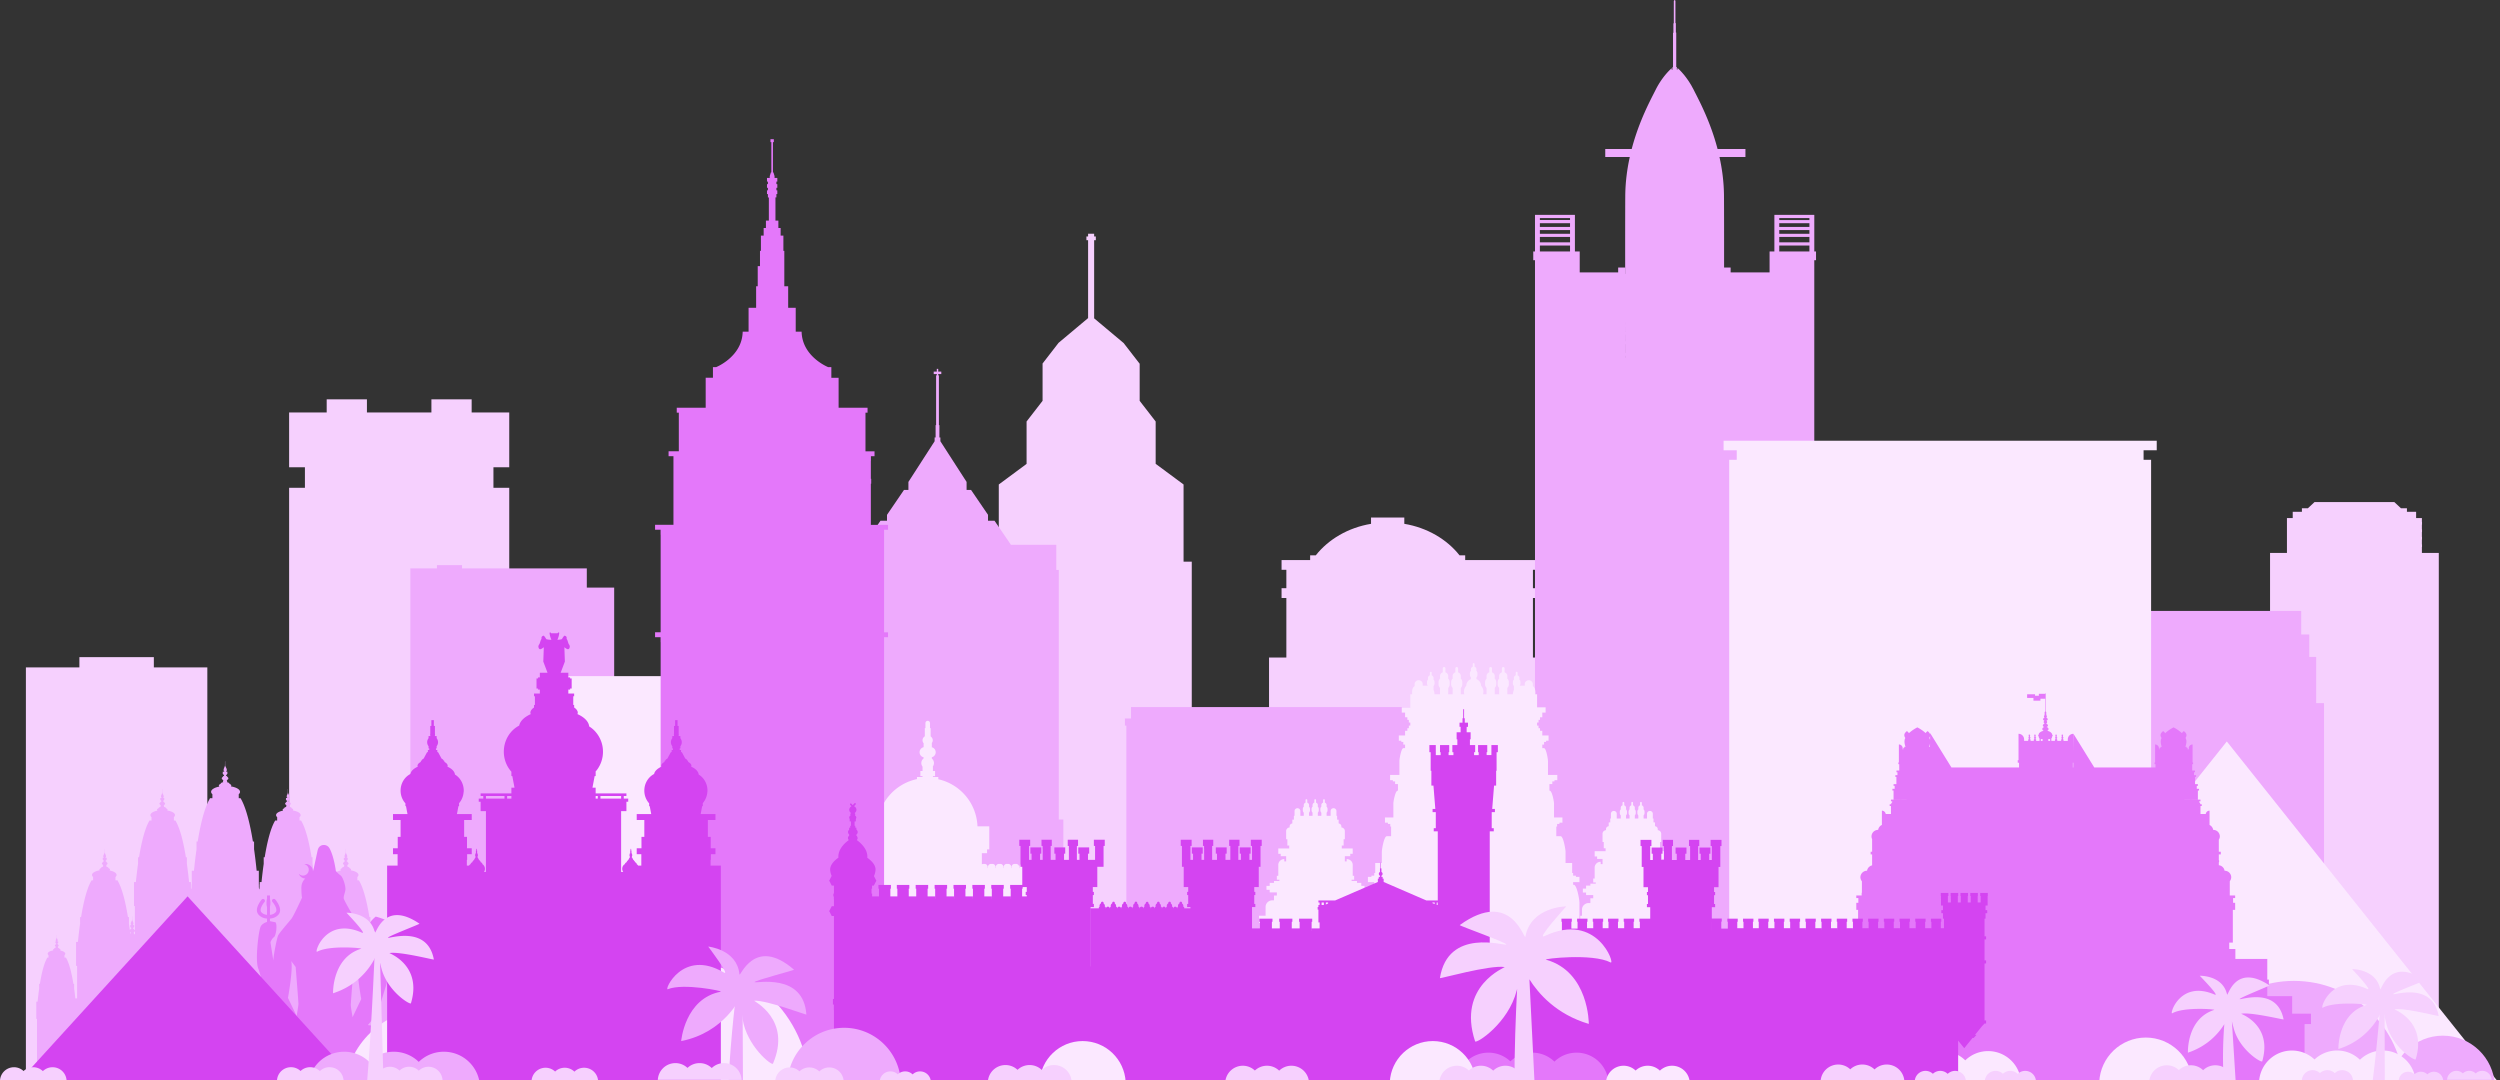 <svg xmlns="http://www.w3.org/2000/svg" width="669" height="289" fill="none"><rect width="100%" height="100%" fill="#333333" stroke="none"/><g clip-path="url(#a)"><path fill="#F6D0FE" d="M132.045 273.521v-4.889h4.229V130.54h-4.229v-5.499h4.229v-14.665h-10.06v-3.518h-10.769v3.518H98.191v-3.518H87.422v3.518H77.367v14.665h4.23v5.499h-4.23v138.092h4.23v4.889H70.105v17.108h73.434v-17.108h-11.493z"/><path fill="#EEAAFD" d="M106.957 281.032h2.849V152.107h7.118v-.875h6.718v.875h33.388v5.133h7.323v123.792h5.288v7.743h-5.288v.33h-54.547v-.33h-2.849v-7.743z"/><path fill="#F6D0FE" d="M41.17 178.588v-2.735H21.245v2.735H6.93v111.408h48.552V178.588H41.17zm607.708-30.624h-.778v-1.585h.031v-.707h-.031v-1.292h.031v-.708h-.031v-1.293h.031v-.708h-.031v-1.292h.031v-.708h-.031v-1.042h-1.546v-1.669h-2.458v-.943h-1.593l-1.785-1.668H619.37l-1.784 1.668h-1.595v.943h-2.457v1.669h-1.547v9.335h-4.521v142.864h45.157V147.964h-3.745z"/><path fill="#EEAAFD" d="M619.812 188.162v-12.37h-1.85v-6.018h-2.157v-6.288h-42.284v6.288h-2.159v6.018h-1.849v12.37h-2.096v102.881h54.491V188.162h-2.096z"/><path fill="#FBE8FF" d="M180.152 196.947v-16.009h-33.394v16.009h-1.618v95.651h36.63v-95.651h-1.618z"/><path fill="#EEAAFD" d="m34.874 249.404-.002.011.131.18-.13.178.104.163-.113.024a77.434 77.434 0 0 0-.073-.611l.083.055zm1.222-.199v.816l-.31-.085.105-.163-.131-.178.131-.18-.002-.011.207-.199zm48.462.199-.002.011.132.18-.132.178.105.163-.219.055v-.67l.116.083zm1.017.011-.002-.011.209-.204-.095.791-.218-.055.106-.163-.132-.178.132-.18zm-33.982-8.392v.061l-.043-.031.044-.03zm17.345.033v-.005l.003.002-.003.003zm-17.345.343-.017-.003.017-.017v.02zm59.253 26.652h-.354a85.716 85.716 0 0 0-.419-3.502v-1.257h-.191c-.453-2.801-1.1-5.528-2.008-7.04v-.003h-.296v-.641c.135-.12.211-.253.211-.392 0-.401-.612-.744-1.477-.885l.057-.13c0-.113-.113-.214-.295-.289l.002-.005c0-.119-.179-.222-.431-.267l.075-.116-.094-.129.094-.127-.002-.008.174-.236-.174-.236.002-.008-.198-.171v-.148h.115v-.149h.093v-.377h-.185v-.123h.084v-.292l-.251-.547v-.206h-.008v-.475h-.006v-.081h-.018v.081h-.006v.475h-.008v.217l-.204.536v.292h.082v.123h-.23v.377h.093v.149h.115v.148l-.198.171.002.008-.174.236.174.236-.002.008.094.127-.094.129.075.116c-.253.045-.431.148-.431.267l.002.005c-.182.075-.295.176-.295.289l.076.156c-.788.154-1.333.479-1.333.859 0 .139.077.272.21.392v.641h-.413v.058c-.891 1.521-1.529 4.216-1.977 6.985h-.191v1.257a81.092 81.092 0 0 0-.328 2.626h-.464v-8.7h.276v-6.419h-.495a120.9 120.9 0 0 0-.585-4.889v-1.754h-.265c-.634-3.912-1.536-7.72-2.804-9.83v-.003h-.414v-.897c.187-.168.294-.352.294-.547 0-.56-.854-1.039-2.062-1.235l.08-.181c0-.159-.158-.301-.413-.405l.001-.006c0-.166-.246-.309-.6-.372l.106-.162-.132-.18.132-.18-.003-.01c.15-.082.243-.198.243-.329s-.094-.247-.243-.329l.003-.011c0-.104-.114-.193-.276-.239v-.208h.16v-.208h.13v-.528h-.258v-.169h.116v-.409l-.35-.762v-.289h-.012v-.663h-.008v-.114h-.025v.114h-.008v.663h-.012v.303l-.285.748v.409h.116v.169h-.322v.528h.13v.208h.16v.208c-.163.046-.275.135-.275.239l.001.011c-.148.082-.242.198-.242.329s.094.247.242.329v.01l.13.18-.13.18.104.162c-.354.063-.6.206-.6.372v.006c-.254.104-.412.246-.412.405l.107.217c-1.101.215-1.863.67-1.863 1.199 0 .195.107.379.294.547v.897h-.576v.079c-1.246 2.124-2.136 5.886-2.761 9.754h-.266v1.754c-.088.622-.169 1.238-.244 1.848-.024-.107-.107-.2-.232-.27l.002-.01c0-.104-.112-.194-.275-.238v-.209h.16v-.207h.13v-.529h-.322v-.169h.117v-.408l-.288-.75v-.302h-.01v-.663h-.009v-.113h-.025v.113h-.008v.663h-.011v.289l-.35.763v.408h.116v.169h-.258v.529h.13v.207h.16v.209c-.163.044-.276.134-.276.238l.002.01-.116.084v-6.368h.277v-6.417h-.495a119.906 119.906 0 0 0-.586-4.889V229.4h-.266c-.633-3.912-1.536-7.719-2.804-9.829v-.004h-.412v-.898c.186-.166.292-.352.292-.546 0-.56-.853-1.039-2.06-1.235l.078-.181c0-.158-.157-.3-.412-.404l.001-.007c0-.167-.247-.309-.6-.372l.105-.163-.131-.18.131-.178-.002-.011c.148-.083.243-.199.243-.329 0-.131-.095-.247-.243-.33l.002-.01c0-.104-.112-.194-.276-.238v-.209h.16v-.207h.13v-.529h-.257v-.169h.116v-.408l-.35-.763v-.288h-.012v-.664h-.008v-.113h-.025v.113h-.008v.664h-.011v.303l-.287.748v.408h.117v.169h-.322v.529h.13v.207h.16v.209c-.163.044-.276.134-.276.238l.002.01c-.148.083-.243.199-.243.33 0 .13.095.246.243.329l-.002.011.132.178-.132.18.106.163c-.354.063-.601.205-.601.372l.001.007c-.255.104-.412.246-.412.404l.107.217c-1.1.215-1.862.671-1.862 1.199 0 .194.106.38.292.546v.898h-.575v.078c-1.245 2.126-2.136 5.887-2.761 9.755h-.266v1.755a119.884 119.884 0 0 0-.585 4.889h-.496v2l-.137-.359v-.302h-.012v-.663h-.008v-.113h-.025v.113h-.008v.663h-.01v.289l-.026.053v-4.71h-.584a140.81 140.81 0 0 0-.69-5.763v-2.065h-.312c-.747-4.61-1.81-9.096-3.304-11.583v-.004h-.487v-1.057c.22-.198.345-.415.345-.646 0-.657-1.003-1.22-2.422-1.453l.087-.215c0-.185-.185-.353-.485-.476l.001-.006c0-.196-.291-.366-.708-.44l.124-.191-.154-.211.154-.212-.002-.012c.175-.097.286-.234.286-.388s-.111-.292-.286-.388l.002-.013c0-.121-.133-.227-.325-.28v-.245h.188v-.246h.154v-.622h-.304v-.199h.138v-.481l-.413-.899v-.34h-.014v-.781h-.01v-.135h-.029v.135h-.01v.781h-.013v.356l-.338.883v.481h.138v.199h-.379v.622h.153v.246h.189v.245c-.193.053-.325.159-.325.28l.002.013c-.175.096-.286.234-.286.388s.111.291.286.388l-.002.012.155.212-.155.211.124.191c-.416.074-.708.244-.708.44l.001.006c-.3.123-.485.291-.485.476l.125.258c-1.297.253-2.193.789-2.193 1.41 0 .231.125.448.344.646v1.057h-.678v.093c-1.467 2.503-2.516 6.936-3.254 11.494h-.313v2.065a143.28 143.28 0 0 0-.69 5.763h-.583v4.969l-.114-.299v-.302h-.012v-.663h-.008v-.113h-.025v.113h-.008v.663h-.01v.289l-.05.104v-1.732h-.495a119.554 119.554 0 0 0-.585-4.889V229.4h-.266c-.632-3.912-1.535-7.719-2.804-9.829v-.004h-.412v-.898c.186-.166.293-.352.293-.546 0-.56-.854-1.039-2.061-1.235l.078-.181c0-.158-.157-.3-.412-.404l.002-.007c0-.167-.247-.309-.6-.372l.105-.163-.132-.18.132-.178-.002-.011c.148-.083.243-.199.243-.329 0-.131-.095-.247-.243-.33l.002-.01c0-.104-.113-.194-.276-.238v-.209h.16v-.207h.13v-.529h-.258v-.169h.116v-.408l-.35-.763v-.288h-.01v-.664h-.01v-.113h-.024v.113h-.009v.664h-.01v.303l-.287.748v.408h.116v.169H42.9v.529h.13v.207h.16v.209c-.163.044-.276.134-.276.238l.002.01c-.148.083-.242.199-.242.33 0 .13.094.246.242.329l-.002.011.132.178-.132.18.105.163c-.353.063-.6.205-.6.372l.002.007c-.255.104-.413.246-.413.404l.107.217c-1.1.215-1.862.671-1.862 1.199 0 .194.106.38.293.546v.898h-.577v.078c-1.244 2.126-2.135 5.887-2.76 9.755h-.266v1.755c-.24 1.698-.433 3.372-.585 4.889h-.496v6.417h.234v6.483l-.207-.199.002-.01c0-.104-.112-.194-.276-.238v-.209h.16v-.207h.13v-.529h-.321v-.169h.116v-.408l-.286-.75v-.302h-.012v-.663h-.008v-.113h-.025v.113h-.008v.663h-.011v.289l-.35.763v.408h.116v.169h-.258v.529h.13v.207h.16v.209c-.164.044-.276.134-.276.238l.002.01-.144.111a98.5 98.5 0 0 0-.224-1.689v-1.754h-.266c-.625-3.868-1.516-7.63-2.76-9.754v-.079h-.577v-.897c.187-.168.293-.352.293-.547 0-.529-.762-.984-1.862-1.199l.107-.217c0-.159-.157-.301-.412-.405l.001-.006c0-.166-.247-.309-.6-.372l.105-.162-.132-.18.132-.18-.002-.01c.148-.082.243-.198.243-.329s-.095-.247-.243-.329l.002-.011c0-.104-.113-.193-.276-.239v-.208h.16v-.208h.13v-.528h-.322v-.169h.116v-.409l-.286-.748v-.303h-.011v-.663h-.008v-.114h-.025v.114h-.009v.663h-.011v.289l-.35.762v.409h.117v.169h-.258v.528h.13v.208h.16v.208c-.164.046-.277.135-.277.239l.003.011c-.149.082-.243.198-.243.329s.095.247.243.329l-.003.01.131.18-.13.18.105.162c-.354.063-.601.206-.601.372l.002.006c-.255.104-.412.246-.412.405l.078.181c-1.206.196-2.06.675-2.06 1.235 0 .195.106.379.292.547v.897h-.413v.003c-1.267 2.11-2.17 5.918-2.804 9.83h-.265v1.754c-.24 1.7-.434 3.373-.586 4.889h-.495v6.419h.277v8.7h-.465c-.092-.842-.2-1.728-.328-2.626v-1.257h-.19c-.448-2.769-1.086-5.464-1.977-6.985v-.058h-.413v-.641c.134-.12.21-.253.21-.392 0-.38-.546-.705-1.334-.859l.077-.156c0-.113-.113-.214-.295-.289v-.005c0-.119-.177-.222-.43-.267l.076-.116-.095-.129.095-.127-.002-.008.174-.236-.174-.236.002-.008-.197-.171v-.148h.114v-.149h.093v-.377h-.23v-.123h.083v-.292l-.205-.536v-.217h-.009v-.475h-.005v-.081h-.018v.081h-.006v.475h-.008v.206l-.25.547v.292h.083v.123h-.185v.377h.093v.149h.114v.148l-.197.171.001.008-.174.236.174.236v.008l.093.127-.094.129.076.116c-.254.045-.431.148-.431.267l.002.005c-.183.075-.296.176-.296.289l.056.13c-.864.141-1.476.484-1.476.885 0 .139.077.272.21.392v.641h-.296v.003c-.907 1.512-1.554 4.239-2.007 7.04h-.191v1.257a86.628 86.628 0 0 0-.42 3.502h-.354v4.596h.198v17.349h100.743v-17.349h.197v-4.596z"/><path fill="#FBE8FF" d="m668.819 289.926-72.924-91.514-72.926 91.514h145.85z"/><path fill="#EEAAFD" d="M643.305 290.574c-.749-15.634-13.63-28.09-29.448-28.09-15.813 0-28.692 12.456-29.437 28.09h58.885z"/><path fill="#F6D0FE" d="M410.213 175.955v-15.926h1.362v-2.62h-1.362v-4.926h1.362v-2.618h-19.489v-1.258h-1.512c-3.396-4.297-8.655-7.406-14.782-8.433v-1.677h-8.906v1.677c-6.127 1.027-11.386 4.136-14.782 8.433h-1.512v1.258h-7.649v2.618h1.284v4.926h-1.284v2.62h1.284v15.926h-4.637v113.791h75.26V175.955h-4.637zm-93.491-25.648v-20.66l-7.467-5.53v-11.326l-4.281-5.529v-9.99h-.052l-4.28-5.529h-.023l-7.827-6.558V64.283h.45v-1.01h-.45v-.723h-1.618v.723h-.45v1.01h.45v20.839l-7.902 6.621-4.28 5.53v9.989l-4.281 5.529v11.348l-7.437 5.508v20.66h-2.195v139.552h53.837V150.307h-2.194z"/><path fill="#EEAAFD" d="M394.191 192.27h-1.632v-3.053h-89.898v3.053h-1.634v1.908h.38v95.724h92.404v-95.724h.38v-1.908zm-110.86 27.046v-66.802h-.669v-6.732h-12.143l-4.385-6.434h-1.743v-1.572h.009l-4.542-6.664h-1.199v-2.152l-7.012-10.881v-1.016h-.264v-3.305h-.132v-13.31h-.183v-.349h.823v-.666h-.823v-.729h-.385v.73h-.824v.665h.824v.349h-.184v13.31h-.132v3.305h-.264v1.016l-7.012 10.881v2.152h-1.189l-4.542 6.664v1.572h-1.744l-4.384 6.434h-12.306v6.732h-.671v66.802h-2.205v72.176h68.502v-72.176h-1.221zM420.141 58.88h-8.069v-.534h8.069v.534zm14.768 27.873h-.003v-.585h.002l.001.585zm.003 2.048h-.006v-1.275h.003c.001.438.001.864.003 1.275zm.002 2.565h-.008v-1.792h.006l.002 1.792zm.004 3.063h-.012v-2.29h.01l.002 2.29zm.003 1.303h-.015v-.528h.014l.001.528zm-22.849-30.034h8.069v1.586h-8.069v-1.586zm0-2.297h8.069v1.452h-8.069v-1.452zm0-1.839h8.069v.994h-8.069v-.994zm0-1.837h8.069v.992h-8.069v-.992zm72.125-.845h-8.069v-.534h8.069v.534zm-8.069 6.818h8.069v1.586h-8.069v-1.586zm0-2.297h8.069v1.452h-8.069v-1.452zm0-1.839h8.069v.994h-8.069v-.994zm0-1.837h8.069v.992h-8.069v-.992zm9.828 7.576v-.017h-.452v-9.766h-.014v-.017h-10.669v9.783h-1.283v5.609h-10.424v-1.284h-.013v-.019h-1.737c.004-8.074-.002-15.874-.027-19.228-.029-3.681-.501-7.153-1.204-10.349h6.945v-2.125h-.012v-.019h-7.446l-.059-.216-.072-.276-.039-.136a56.646 56.646 0 0 0-.524-1.808l-.033-.119-.04-.122a74.866 74.866 0 0 0-.569-1.736l-.034-.098-.036-.101a62.59 62.59 0 0 0-.601-1.657l-.032-.084-.063-.168c-1.674-4.36-3.45-7.638-4.314-9.371-.095-.19-.196-.359-.294-.541-.126-.234-.25-.474-.378-.692-.103-.175-.204-.331-.307-.496-.136-.216-.268-.432-.403-.632-.094-.14-.186-.267-.28-.399a20.477 20.477 0 0 0-.425-.585l-.227-.292-.218-.282-.214-.248-.209-.242-.205-.239-.228-.24-.074-.08-.22-.232a9.998 9.998 0 0 0-.616-.58v.068l-.012-.01v.363h-.176v-.672h-.013v-.017h-.145v-9.2h-.012v-.017h-.09v-2.51h-.013v-.017h-.1V.192h-.013V.173h-.07V.02h-.013V0h-.12v.06h-.132v.172h-.084v6.012h-.113V8.77h-.102v9.218h-.158v.689h-.186v-.403l-.013.011v-.03s-2.415 2.011-4.285 5.763c-1.254 2.511-4.42 8.238-6.412 15.851h-7.079v2.125h.013v.019h6.551c-.708 3.205-1.179 6.696-1.208 10.39-.027 3.586-.031 12.255-.025 20.91h-.003v-.019h-.027V71.61h-.012v-.019h-1.833v1.303h-10.289v-5.593h-.014v-.017h-1.27v-9.766h-.014v-.017h-10.669v9.783h-.465v2.326h.013v.018h.452v220.126h.011v.076h.013v.018h1.283v-.075h1.998v.057h.012v.018h1.283v-.075h1.999v.057h.013v.018h1.283v-.075h1.492v.057h.013v.018h14.741v-.003h18.21v.003h.194v-.003h.464v.003h.196v-.003h.463v.003h.197v-.003h.463v.003h.196v-.003h.359v.003h20.469v-.075h1.492v.057h.013v.018h1.283v-.075h1.999v.057h.012v.018h1.282v-.075h1.999v.057h.013v.018h1.283v-.075h.011V69.628h.464V67.3h-.012z"/><path fill="#FBE8FF" d="M442.555 279.572v-18.263h4.69v18.263h-4.69zm-9.041 0v-18.263h6.512v18.263h-6.512zm-45.053-17.568h2.84v-2.741h-2.84v-.66h11.793v.66h-2.843v2.741h2.843v20.203h-11.793v-20.203zm-42.302-1.42v18.261h-4.69v-18.261h4.69zm9.04 0v18.261h-6.51v-18.261h6.51zm7.026 0v18.261h-3.899v-18.261h3.899zm64.265.725h3.897v18.263h-3.897v-18.263zm30.244-8.784v-1.381h.835v-2.251h-7.367v-.734h.871v-1.186h.772v-1.929h-1.802v-1.639c0-.965-.812-1.749-1.814-1.749h-.431v-1.281h-.765v-.847h1.91v-.684h.864v-1.052h-.864v-.808h-1.145v-.508h-1.445v-.336h.68v-1.052h-.386v-2.92c0-.86-.724-1.557-1.616-1.557v.622h-.492v-1.392h1.452v-.648h.656v-1.417h-2.928v-.784h.496v-1.671h.28l.044-.044v-2.164c0-.514-.409-.924-.929-.976v-.285c0-.403-.319-.721-.725-.767v-1.014h-.408v-1.03h-.184v-1.29c0-.412-.35-.75-.776-.75-.43 0-.778.338-.778.75v1.29h-.913v-.844a.898.898 0 0 0 .253-.621v-.371a.91.91 0 0 0-.281-.653l.028-.136v-.272c0-.296-.2-.543-.475-.636v-.688a.23.23 0 0 0-.232-.224.23.23 0 0 0-.232.224v.688a.68.68 0 0 0-.474.636v.272l.029.136a.903.903 0 0 0-.283.653v.371a.9.9 0 0 0 .254.621v.844h-.936v-.844a.899.899 0 0 0 .254-.621v-.371a.906.906 0 0 0-.282-.653l.028-.136v-.272c0-.296-.2-.543-.475-.636v-.688a.229.229 0 0 0-.232-.224.229.229 0 0 0-.232.224v.688a.68.68 0 0 0-.473.636v.272l.028.136a.904.904 0 0 0-.284.653v.371c0 .24.1.456.256.621v.844h-.938v-.844a.9.9 0 0 0 .255-.621v-.371a.903.903 0 0 0-.283-.653l.03-.136v-.272a.68.68 0 0 0-.476-.636v-.688a.229.229 0 0 0-.232-.224.23.23 0 0 0-.232.224v.688a.679.679 0 0 0-.474.636v.272l.028.136a.91.91 0 0 0-.282.653v.371a.9.9 0 0 0 .253.621v.844h-1.075v-1.29c0-.412-.349-.75-.777-.75-.427 0-.777.338-.777.75v1.29h-.183v1.03h-.409v1.016c-.406.045-.724.364-.724.768v.284c-.52.053-.931.462-.931.977v2.161l.045.044h.28v1.671h.496v.784h-2.926v1.417h.654v.648h1.452v1.392h-.492v-.622c-.893 0-1.616.697-1.616 1.557v2.92h-.385v1.052h.68v.336h-1.445v.508h-1.146v.808h-.864v1.052h.864v.684h1.911v.847h-.765v1.281h-.43c-1.002 0-1.814.784-1.814 1.749v1.639h-.464v.964h-.211v-4.453c0-.771-.681-4.788-1.523-4.788h-.172v-.712h1.695v-1.404h-.945v-.326h-.75v-.708h-.261v-2.681h-1.767v-2.965c0-.678-.592-4.204-1.321-4.204h-1.156v-2.582h.219v-.708h.626v-.324h.794v-1.405h-2.251v-3.727c0-.554-.519-3.441-1.157-3.441h-.072v-1.769h.768v-.708h.59v-.326h.748v-1.404h-2.493v-3.726c0-.555-.479-3.442-1.069-3.442h-.45v-.957h.478v-.707h.529v-.325h.671v-1.405h-1.678v-1.244h-.606v-.703h-.395v-.701h-.396v-.822h.396v-.702h.395v-.703h.606v-1.244h.887v-1.405h-2.284v-3.504h-.481s.221-1.711-.659-2.172v-.544c0-.572-.487-1.042-1.08-1.042-.593 0-1.079.47-1.079 1.042v.409c-.49 0-.969.004-1.361.009a.923.923 0 0 0 .215-.573v-.392a.96.96 0 0 0-.299-.691l.031-.142v-.288a.718.718 0 0 0-.502-.671v-.727a.242.242 0 0 0-.245-.236.242.242 0 0 0-.244.236v.727a.718.718 0 0 0-.501.671v.288l.029.142a.962.962 0 0 0-.297.691v.392a.95.95 0 0 0 .268.656v1.047a3.417 3.417 0 0 0-.263 1.168h-1.513l.028-.138v-1.554c.242-.256.394-.594.394-.966v-.574c0-.396-.168-.756-.438-1.018l.044-.21v-.423c0-.459-.311-.843-.738-.987v-1.07a.354.354 0 0 0-.36-.347.354.354 0 0 0-.358.347v1.07c-.428.144-.739.528-.739.987v.423l.044.21a1.413 1.413 0 0 0-.439 1.018v.574c0 .372.152.71.395.967v1.553l.029.138h-1.234l.029-.138v-1.554a1.4 1.4 0 0 0 .395-.966v-.574c0-.396-.168-.756-.439-1.018l.044-.21v-.423c0-.459-.311-.843-.739-.987v-1.07a.354.354 0 0 0-.358-.347.356.356 0 0 0-.362.347v1.07c-.425.144-.736.528-.736.987v.423l.044.21c-.27.262-.438.622-.438 1.018v.574c0 .372.152.71.394.967v1.553l.028.138h-.965c.06-.211.103-.43.103-.66 0-.623-.244-1.184-.632-1.624 0-.798-.51-1.478-1.23-1.762v-.48a.953.953 0 0 0 .268-.656v-.392a.957.957 0 0 0-.298-.69l.03-.143v-.288a.718.718 0 0 0-.501-.671v-.725a.242.242 0 0 0-.245-.237.241.241 0 0 0-.244.237v.725a.718.718 0 0 0-.502.671v.288l.03.143a.96.96 0 0 0-.298.69v.392c0 .254.103.482.268.656v.479c-.72.284-1.229.965-1.229 1.761v.002a2.441 2.441 0 0 0-.633 1.624c0 .23.044.449.104.66h-.966l.028-.138v-1.554a1.4 1.4 0 0 0 .395-.966v-.574c0-.396-.168-.756-.439-1.018l.044-.21v-.423c0-.459-.31-.843-.737-.987v-1.07a.354.354 0 0 0-.36-.347.355.355 0 0 0-.36.347v1.07c-.427.144-.737.528-.737.987v.423l.044.21a1.413 1.413 0 0 0-.439 1.018v.574c0 .372.152.71.395.967v1.553l.028.138h-1.232l.028-.138v-1.554c.242-.256.394-.594.394-.966v-.574c0-.396-.168-.756-.438-1.018l.044-.21v-.423c0-.459-.311-.843-.739-.987v-1.07a.354.354 0 0 0-.359-.347.356.356 0 0 0-.361.347v1.07c-.425.144-.736.528-.736.987v.423l.044.21a1.413 1.413 0 0 0-.439 1.018v.574c0 .372.151.71.395.967v1.553l.028.138h-1.495a3.44 3.44 0 0 0-.264-1.168v-1.047a.95.95 0 0 0 .268-.656v-.392a.955.955 0 0 0-.298-.691l.03-.142v-.288a.716.716 0 0 0-.501-.671v-.727a.24.24 0 0 0-.244-.236.24.24 0 0 0-.244.236v.727a.716.716 0 0 0-.501.671v.288l.029.142a.96.96 0 0 0-.299.691v.392a.93.93 0 0 0 .215.573c-.392-.005-.872-.009-1.36-.009v-.409c0-.572-.485-1.042-1.08-1.042-.595 0-1.08.47-1.08 1.042v.544c-.88.461-.659 2.172-.659 2.172h-.5v3.504h-2.282v1.405h.886v1.244h.606v.703h.396v.702h.394v.822h-.394v.701h-.396v.703h-.606v1.244h-1.677v1.405h.669v.325h.531v.707h.477v.957h-.449c-.591 0-1.069 2.887-1.069 3.442v3.726h-2.494v1.404h.748v.326h.591v.708h.768v1.769h-.072c-.64 0-1.157 2.887-1.157 3.441v3.727h-2.251v1.405h.793v.324h.627v.708h.219v2.582h-1.156c-.731 0-1.322 3.526-1.322 4.204v2.965h-1.768v2.681h-.261v.708h-.748v.326h-.945v1.404h1.693v.712h-.171c-.841 0-1.522 4.017-1.522 4.788v4.453h-.176v-.964h-.499v-2.364c0-.967-.812-1.749-1.815-1.749h-.43v-1.282h-.764v-.846h1.909v-.686h.864v-1.05h-.864v-.808h-1.145v-.508h-1.446v-.336h.682v-1.052h-.386v-2.92c0-.86-.724-1.558-1.616-1.558v.623h-.492v-1.393h1.451v-.647h.656v-1.417h-2.927v-.784h.496v-1.671h.28l.044-.043v-2.162c0-.515-.409-.924-.929-.978v-.284c0-.404-.319-.722-.725-.769v-1.016h-.408v-1.028h-.184v-1.291c0-.412-.35-.749-.778-.749-.428 0-.776.337-.776.749v1.291h-1.076v-.844a.9.9 0 0 0 .254-.621v-.371a.898.898 0 0 0-.283-.653l.029-.136v-.274c0-.294-.2-.541-.474-.634v-.688a.228.228 0 0 0-.231-.224c-.128 0-.232.1-.232.224v.688a.679.679 0 0 0-.476.634v.274l.029.136a.901.901 0 0 0-.282.653v.371c0 .24.097.457.253.621v.844h-.936v-.844a.902.902 0 0 0 .255-.621v-.371a.898.898 0 0 0-.283-.653l.028-.136v-.274c0-.294-.2-.541-.475-.634v-.688a.228.228 0 0 0-.232-.224c-.126 0-.23.1-.23.224v.688a.678.678 0 0 0-.475.634v.274l.028.136a.898.898 0 0 0-.283.653v.371c0 .24.098.457.255.621v.844h-.937v-.844a.896.896 0 0 0 .254-.621v-.371a.901.901 0 0 0-.282-.653l.028-.136v-.274c0-.294-.2-.541-.475-.634v-.688a.228.228 0 0 0-.232-.224c-.127 0-.232.1-.232.224v.688a.679.679 0 0 0-.473.634v.274l.028.136a.903.903 0 0 0-.284.653v.371c0 .24.1.457.256.621v.844h-.914v-1.291c0-.412-.349-.749-.777-.749-.427 0-.777.337-.777.749v1.291h-.183v1.028h-.409v1.016c-.406.045-.724.364-.724.767v.286c-.52.051-.931.46-.931.975v2.165l.045.043h.28v1.671h.495v.784h-2.927v1.417h.656v.647h1.451v1.393h-.491v-.623c-.893 0-1.616.698-1.616 1.558v2.92h-.386v1.052h.681v.336h-1.445v.508h-1.147v.808h-.863v1.05h.863v.686h1.912v.846h-.765v1.282h-.431c-1.003 0-1.815.782-1.815 1.749v2.364h-1.766v1.929h.773v1.186h.868v.734h-7.401v2.251h.836v1.381h2.22v29.682h-2.22v1.381h-.836v2.248h126.424v-2.248h-.835v-1.381h-2.22v-29.682h2.22zm116.888-130.977v-1.062h3.521v-2.552H461.229v2.552h3.522v2.554h-2.013v166.862h112.896V123.04h-2.012v-1.492zM286.865 260.712h-.023v-.113l.023.113zm21.82 13.096h-.431c-.44 0-.8.36-.8.8v.311h-.071v-.311c0-.44-.361-.8-.8-.8h-.43c-.44 0-.8.36-.8.8v.311h-.075v-.311c0-.44-.36-.8-.8-.8h-.429a.803.803 0 0 0-.802.8v.311h-.076v-.311c0-.44-.36-.8-.8-.8h-.43c-.44 0-.8.36-.8.8v.311h-.076v-.311c0-.44-.36-.8-.8-.8h-.431c-.44 0-.8.36-.8.8v.311h-.076v-.311c0-.44-.36-.8-.8-.8h-.431a.799.799 0 0 0-.737.496v-6.405h1.24v-1.014h1.107v-6.173h-.031l.057-.281v-.622c0-.44-.36-.8-.8-.8h-.43c-.44 0-.8.36-.8.8v.622l.057.281h-.185l.057-.281v-.622c0-.44-.36-.8-.799-.8h-.432a.802.802 0 0 0-.798.8v.622l.057.281h-.189l.057-.281v-.622c0-.44-.36-.8-.8-.8h-.431c-.44 0-.8.36-.8.8v.622l.059.281h-.192l.056-.281v-.622c0-.44-.359-.8-.799-.8h-.43c-.44 0-.8.36-.8.8v.622l.057.281h-.191l.056-.281v-.622a.8.8 0 0 0-.798-.8h-.431c-.44 0-.8.36-.8.8v.622l.057.281h-.19l.056-.281v-.622c0-.44-.359-.8-.799-.8h-.432a.79.79 0 0 0-.764.631v-5.948h1.24v-1.015h1.107v-6.484a.8.8 0 0 0-.8-.798h-.431a.8.8 0 0 0-.799.798v.311h-.072v-.311a.8.8 0 0 0-.8-.798h-.43a.8.8 0 0 0-.8.798v.311h-.074v-.311a.8.8 0 0 0-.8-.798h-.43a.8.8 0 0 0-.8.798v.311h-.078v-.311a.799.799 0 0 0-.798-.798h-.431a.8.8 0 0 0-.8.798v.311h-.077v-.311a.8.8 0 0 0-.8-.798h-.431a.8.8 0 0 0-.799.798v.311h-.077v-.311a.8.8 0 0 0-.8-.798h-.431a.8.8 0 0 0-.737.494v-6.404h1.241v-1.014h1.106v-6.484a.802.802 0 0 0-.8-.799h-.431c-.44 0-.799.36-.799.799v.31h-.077v-.31a.802.802 0 0 0-.8-.799h-.431c-.44 0-.8.36-.8.799v.31h-.076v-.31a.803.803 0 0 0-.8-.799h-.43c-.44 0-.8.36-.8.799v.31h-.078v-.31a.802.802 0 0 0-.798-.799h-.431c-.44 0-.8.36-.8.799v.31h-.075v-.31a.802.802 0 0 0-.798-.799h-.432c-.44 0-.8.36-.8.799v.31h-.076v-.31a.802.802 0 0 0-.8-.799h-.431c-.44 0-.799.36-.799.799v.31h-.077v-.31a.802.802 0 0 0-.8-.799h-.431c-.44 0-.8.36-.8.799v.31h-.076v-.31a.802.802 0 0 0-.8-.799h-.43l-.324.072v-2.937h1.394v-1.015h.592v-6.173h-3.153a13.435 13.435 0 0 0-10.483-12.607v-.607h-1.442v-.232h.576v-1.374h-.576v-1.142h-.055a1.6 1.6 0 0 0 .335-.973c0-.488-.224-.924-.571-1.221v-.332c.593-.16 1.036-.7 1.036-1.343 0-.641-.443-1.181-1.036-1.341v-1.128c.144-.21.248-.45.248-.723 0-.439-.232-.809-.565-1.048v-2.208h-.17v-1.375a.613.613 0 0 0-1.225 0v1.375h-.169v2.18c-.358.235-.608.619-.608 1.076 0 .3.12.564.29.787v1.049a1.401 1.401 0 0 0-1.078 1.356 1.4 1.4 0 0 0 1.078 1.356v.284c-.37.297-.613.748-.613 1.256 0 .367.128.701.336.973h-.013v1.142h-.576v1.374h.576v.232h-1.486v.564a13.437 13.437 0 0 0-10.65 12.65h-2.986v6.173h.592v1.015h1.396v2.926l-.325-.072h-.429c-.44 0-.8.36-.8.799v.321h-.078v-.321a.802.802 0 0 0-.8-.799h-.43a.802.802 0 0 0-.799.799v.321h-.077v-.321a.802.802 0 0 0-.8-.799h-.431c-.439 0-.8.36-.8.799v.321h-.076v-.321a.802.802 0 0 0-.8-.799h-.431c-.44 0-.8.36-.8.799v.321h-.073v-.321a.802.802 0 0 0-.8-.799h-.431c-.44 0-.8.36-.8.799v.321h-.077v-.321a.801.801 0 0 0-.799-.799h-.43c-.44 0-.8.36-.8.799v.321h-.078v-.321a.8.8 0 0 0-.8-.799h-.429c-.44 0-.8.36-.8.799v.321h-.077v-.321a.802.802 0 0 0-.8-.799h-.431a.802.802 0 0 0-.799.799v6.495h1.106v1.014h1.241v6.404a.802.802 0 0 0-.739-.494h-.43a.8.8 0 0 0-.799.798v.311h-.072v-.311a.8.8 0 0 0-.8-.798h-.431a.8.8 0 0 0-.798.798v.311h-.075v-.311a.8.8 0 0 0-.8-.798h-.431a.8.8 0 0 0-.8.798v.311h-.077v-.311a.8.8 0 0 0-.799-.798h-.43a.8.8 0 0 0-.8.798v.311h-.078v-.311a.799.799 0 0 0-.798-.798h-.432a.8.8 0 0 0-.799.798v.311h-.077v-.311a.8.8 0 0 0-.799-.798h-.432a.8.8 0 0 0-.799.798v6.484h1.106v1.015h1.24v5.813a.802.802 0 0 0-.738-.496h-.43c-.44 0-.799.36-.799.8v.622l.056.281h-.185l.057-.281v-.622c0-.44-.36-.8-.799-.8h-.432a.802.802 0 0 0-.798.8v.622l.057.281h-.189l.057-.281v-.622c0-.44-.36-.8-.8-.8h-.431c-.44 0-.8.36-.8.8v.622l.058.281h-.191l.056-.281v-.622c0-.44-.359-.8-.799-.8h-.43c-.44 0-.8.36-.8.8v.622l.057.281h-.192l.057-.281v-.622a.8.8 0 0 0-.798-.8h-.431c-.44 0-.8.36-.8.8v.622l.057.281h-.192l.058-.281v-.622c0-.44-.359-.8-.799-.8h-.432a.802.802 0 0 0-.799.8v.622l.058.281h-.058v6.173h1.106v1.014h1.241v6.405a.801.801 0 0 0-.739-.496h-.43a.802.802 0 0 0-.799.8v.311h-.072v-.311c0-.44-.36-.8-.799-.8h-.432a.802.802 0 0 0-.798.8v.311h-.075v-.311c0-.44-.36-.8-.8-.8h-.431c-.44 0-.8.36-.8.8v.311h-.076v-.311c0-.44-.36-.8-.8-.8h-.43c-.44 0-.8.36-.8.8v.311h-.076v-.311c0-.44-.36-.8-.8-.8h-.431c-.44 0-.8.36-.8.8v.311h-.076v-.311c0-.44-.36-.8-.8-.8h-.431c-.44 0-.8.36-.8.8v6.484h1.106v1.015h1.241v7.78h117.799v-7.78h1.241v-1.015h1.107v-6.484c0-.44-.36-.8-.8-.8z"/><path fill="#E478FA" d="M94.35 272.199s-.483-2.756-.483-3.281c0-.527.744-9.848.744-9.848l1.183-1.575c-.526 2.187.874 9.845.874 9.845l-2.318 4.859zm-14.97-.307-2.319-4.857s1.4-7.659.875-9.848l1.182 1.576s.744 9.323.744 9.848c0 .525-.482 3.281-.482 3.281zm-7.133 3.503v-6.185c.83 1.344 2.35 4.066 2.56 4.172.263.13.853 1.509.853 1.509s-1.53.22-3.413.504zm40.177 3.172c-.853-2.167-12.276-4.005-13.129-4.135l-.855-.132s2.824-3.15 3.218-4.989c.393-1.839 3.282-10.372 3.48-12.408.196-2.035.065-3.873.065-3.873l.591.132.197-1.116s1.837-.067 1.116-2.692c-.723-2.627-6.565-4.071-6.565-4.071s-1.642 1.313-1.642 2.101c0 .787.656 1.247.656 1.247l2.627 2.627s.372.656.307.809c-.066.153-.439.351-.242.656.198.307-.634 3.611-1.028 3.984-.393.371-1.006-5.079-1.006-5.079s-2.058-3.018-2.627-3.413c-.568-.393-1.881-1.093-1.881-1.093s-3.632-6.04-3.72-6.698c-.088-.656.349-1.476.448-2.329.098-.853-.591-3.316-1.312-3.841-.723-.526-1.248-1.182-1.248-1.182s-.512-3.972-1.713-6.086c-.696-1.228-2.542-1.142-3.037.181a3.95 3.95 0 0 0-.163.565c-.394 1.839-.897 4.158-.897 4.158s-.107.649-.325 1.262a1.952 1.952 0 0 0-1.95-1.949 1.9 1.9 0 0 0-.372.039 1.551 1.551 0 0 1-.332 3.064c-.444 0-.842-.19-1.125-.488.26.716.925 1.234 1.72 1.278-.551.542-1.03 1.328-1.03 2.44 0 2.102.175 2.67.175 2.67s-2.232 4.858-2.802 5.602c-.568.744-3.326 3.852-3.631 4.595-.307.745-1.357 5.909-1.226 6.763.13.853-.788-4.99-.788-4.99s.329-.985.919-1.378c.591-.395.985-3.48.394-4.004l-1.423-.286-.021.003v-.7c.564-.036 1.576-.228 2.302-1.095 1.26-1.506-.794-3.909-.883-4.01a.497.497 0 0 0-.752.652c.415.48 1.465 2.01.872 2.72-.467.558-1.14.7-1.54.733v-2.224c.064-.271.103-.601.103-.964s-.04-.693-.102-.964v-1.039h-.788v.88a4.05 4.05 0 0 0-.142 1.123c0 .436.054.829.142 1.123v2.065c-.4-.033-1.072-.175-1.539-.733-.593-.71.457-2.24.871-2.72a.499.499 0 0 0-.752-.652c-.088.101-2.143 2.504-.883 4.01.726.867 1.739 1.059 2.303 1.095v.893c-.605.198-1.381.572-1.707 1.248-.569 1.183-1.51 9.016-.657 11.183.7 1.777 1.754 6.603 2.364 8.569v7.811c-2.573.396-5.476.872-6.04 1.084-1.05.393-4.464 1.859-3.633 4.267.688 1.99 1.8 3.142 4.341 4.125-1.661 1.348-2.605 2.876-2.605 4.497h47.354c0-1.846-1.22-3.573-3.337-5.049 2.019-.736 4.22-1.639 4.36-2.129.263-.92 1.379-1.576.525-3.743zm128.275-6.183v-3.636h-4.119v-98.232h1.059v-1.312h-1.059v-27.446h1.059v-1.312h-4.598v-10.999h.094v-1.312h-.094v-4.743h.018v-1.312h.965v-1.312h-2.421v-10.342h.556v-1.312h-7.746v-8.023h-1.942v-2.85h-.858s-1.744-.695-3.502-2.231c-1.759-1.535-3.534-3.908-3.598-7.263h-1.578v-6.373h-2.019v-5.778h-1.033v-9.46h-.247V63.05h-.737v-2.044h-.606v-1.968h-.782v-6.206h.253v-.908h.245v-.984h-.245v-.681h.245v-.984h-.245v-.681h.245v-.984h-.737v-.492l-.304-.987h-.125v-8.095h.233v-.794h-.896v.794h.233v8.095h-.125l-.303.987v.492h-.738v.984h.246v.68h-.246v.985h.246v.681h-.246v.984h.246v.908h.252v6.206h-.782v1.968h-.606v2.044h-.737v4.086h-.247v4.087h-.605v5.373h-.428v5.778h-2.019v6.373h-1.578a9.198 9.198 0 0 1-.342 2.335c-.405 1.436-1.13 2.637-1.961 3.617a12.585 12.585 0 0 1-1.949 1.848c-.434.332-.851.612-1.227.844-.94.579-1.621.85-1.621.85h-.858v2.85h-1.942v8.023h-7.744v1.312h.554v10.342h-2.742v1.312h1.305v18.366h-4.92v1.312h1.476v1.312h.019v26.134h-1.495v1.312h1.476v1.312h.019v96.92h-4.119v3.636h1.009v17.104h66.008v-17.104h1.01zm268.102-58.422h1.396v.005h-1.396v-.005zm7.685-15.91-.022-.11v-.028h-.008c-.04-.16-.1-.316-.171-.468.111-.151.184-.339.213-.568l-.012 1.174zm29.63-.281h.481v.495h-.481v-.495zm8.585 7.599v-1.268h.107l-.012 1.268h-.095zm31.428 8.597h-1.599v-.005h1.599v.005zm-38.009-15.701v-.495h.492v.495h-.492zm-31.654 1.581h-.228c.111-.28.194-.575.238-.885l-.01.885zm104.762 86.525h-10.682l-.009-.014h7.657v-.999h1v-1.151h-2.49v-10.164h1.705v-2.786h-5.028v-4.7h-6.655v-2.928h.428v-1.492h-.428v-5.524h-8.537v-2.666h-1.641v-1.714h.958v-8.746h.62v-1.901h-.548v-1.259h.548v-.7h-1.433v-3.813c.225-.296.384-.648.384-1.048a1.76 1.76 0 0 0-1.761-1.76h-.019c-.112-.787-.752-1.383-1.545-1.475v-.782h.081v-.539h-.081v-1.58h.532v-.7h-.532v-3.207c.16-.264.276-.557.276-.889a1.76 1.76 0 0 0-1.76-1.76l-.02.001a1.746 1.746 0 0 0-.974-1.312v-3.83c-.565 0-1.022.457-1.022 1.021v-.127h-1.403v-2.149h.343v-.463h-.354c-.033-.24-.193-.438-.318-.562v-.224h.326v-.463h-2.432v-.005h1.739v-2.423h.311v-.463h-.608v-.786h.294v-.463h-.754v-1.923h.273v-.472h-.553v-.776h.258v-.464h-.737v-1.694h.236v-.463h-.141v-4.817c-.564 0-1.023.457-1.023 1.021v.276h-.288v-.411h-.285v-.257h-.328c.177-.449.281-.943.281-1.463 0-.149-.021-.297-.056-.442v-.028h-.009a2.455 2.455 0 0 0-.17-.468c.143-.194.25-.442.25-.751 0-.583-.707-1.055-.707-1.055s-.311.222-.52.538c-.991-.928-2.228-1.534-2.228-1.534s-1.252.614-2.245 1.552a2.338 2.338 0 0 0-.534-.556s-.708.472-.708 1.055c0 .324.116.583.271.776a2.419 2.419 0 0 0-.159.443h-.04v.188h.004l-.029.282c0 .52.104 1.014.283 1.463h-.33v.257h-.285v.411h-.145v-.276c0-.564-.458-1.021-1.023-1.021v4.817h-.141v.463h.236v.872h-16.376l-5.539-8.954-.048 4.63v-4.682c-.828 0-1.497.671-1.497 1.498v.404h-1.146v-.364h-.101v-.151h-.059v-.136l.046-.027.045-.025.084-.127-.084-.128-.045-.025-.046-.027v-.337l.059-.145-.063-.151-.088-.04-.06-.025v.001l-.006-.003a.219.219 0 0 0-.218.218l.059.14v.361l-.16.161.16.162v.153h-.059v.151h-.101v.364h-1.027v-.364h-.101v-.151h-.057v-.136l.044-.027.045-.025.084-.127-.084-.128-.045-.025-.044-.027v-.337l.057-.145-.063-.151-.086-.039-.062-.026v.001l-.006-.003a.219.219 0 0 0-.218.218l.059.14v.361l-.16.161.16.162v.153h-.059v.151h-.101v.364h-.953v-.62l.021-.035.135-.233.03-.076.042-.215h.021v-.187h.12v-.202h-.12a.79.79 0 0 0-.091-.348l-.028-.058-.246-.289-.054-.041a2.072 2.072 0 0 0-.881-.379l-.044-.012.032-.027.172-.137.056-.059.089-.252-.06-.206-.037-.056-.119-.122-.058-.045-.224-.105-.018-.008.026-.018.204-.133.045-.045.092-.23-.116-.252-.04-.042-.295-.155-.006-.004v-.045l.022-.022.122-.12.029-.045.059-.213v-.003l-.047-.196-.031-.043-.093-.112-.015-.017.02-.013.202-.127.042-.043.088-.212-.097-.22-.043-.045-.248-.141v-.002l.024-.028.034-.038.106-.259-.118-.285.006-.058-.077-.198v-.634l-.153-.192v-4.836h-.131v.136h-1.7v.514h-1.025v-.388h-2.115v.977h1.697v.728h1.859v-.513h1.284v3.382l-.153.192v.644l-.078.188.019.05-.131.293c0 .144.086.248.198.321-.244.062-.422.222-.422.412 0 .176.148.324.36.396a.454.454 0 0 0-.194.37c0 .165.09.304.222.386v.063c-.26.069-.448.243-.448.449h-.005c0 .187.156.344.377.424-.304.09-.52.299-.52.544 0 .2.152.368.372.475-.786.132-1.368.584-1.368 1.127h-.118v.202h1.953v.002h-1.835v.185h.022c.033.243.117.441.238.56v.619h-.905v-.364h-.101v-.151h-.058v-.136l.046-.027.042-.025.086-.127-.086-.128-.044-.025-.044-.027v-.337l.058-.145-.063-.151-.085-.039-.062-.026v.001l-.008-.003a.218.218 0 0 0-.217.218l.059.14v.361l-.16.161.16.162v.153h-.059v.151h-.101v.364h-.86v-.364h-.102v-.151h-.058v-.136l.045-.027.044-.025.085-.127-.085-.128-.044-.025-.045-.027v-.337l.058-.145-.062-.151-.088-.04-.06-.025v.001l-.007-.003a.218.218 0 0 0-.217.218l.058.14v.361l-.16.161.16.162v.153h-.058v.151h-.102v.364h-1.089v-.404c0-.827-.671-1.498-1.497-1.498v7.06h-.208v.678h.346v1.268H522.2l-5.694-9.204-.004.408c-.09-.523-.676-.934-.676-.934s-.309.222-.52.538c-.99-.928-2.226-1.534-2.226-1.534s-1.254.614-2.247 1.552c-.208-.326-.533-.556-.533-.556s-.707.472-.707 1.055c0 .324.116.583.269.776-.065.144-.12.292-.157.443h-.041v.188h.005l-.029.282c0 .52.105 1.014.281 1.463h-.328v.257h-.285v.411h-.146v-.276c0-.564-.458-1.021-1.022-1.021v4.817h-.142v.463h.236v1.694h-.738v.464h.26v.776h-.554v.472h.274v1.923h-.756v.463h.296v.786h-.607v.463h.308v2.423h1.797v.005h-2.489v.463h.328v.242c-.124.12-.275.312-.316.544h-.357v.463h.342v2.149h-1.402v.127c0-.564-.459-1.021-1.023-1.021v3.813a1.753 1.753 0 0 0-1.003 1.329l-.018-.001a1.76 1.76 0 0 0-1.762 1.76c0 .259.063.5.163.721v3.375h-.389v.7h.389v2.937c-.7.162-1.249.718-1.352 1.439h-.021a1.76 1.76 0 0 0-1.759 1.76c0 .411.163.773.4 1.073v3.06h-.067v.728h-1.433v.7h.549v1.259h-.549v1.901h.479v10.439h1.15v.021h-1.62v2.666h-8.422v5.524h-.702v1.492h.702v2.928h-6.655v4.7h-5.213v2.786h1.704v10.164h-2.491v1.151h1v.999h38.883v.014h-41.916v3.203h41.881l-.013 1.461 60.022.532-.056-.09 38.439.342-1.389-2.245h8.7v-3.203z"/><path fill="#FBE8FF" d="M216.61 289.734c-.864-18.008-15.7-32.349-33.915-32.349-18.212 0-33.044 14.341-33.901 32.349h67.816zm-78.72 2.024c-.583-12.148-10.591-21.822-22.877-21.822s-22.291 9.674-22.869 21.822h45.746z"/><path fill="#D444F1" d="M130.035 213.016h4.966v.697h-4.966v-.697zm6.814 0v.697h-1.139v-.697h1.139zm23.12 0v.697h-.571v-.697h.571zm6.242 0v.697h-5.533v-.697h5.533zm23.939 18.612v-1.549h.079v-1.499h1.23v-1.592h-1.27v-3.048h-.763v-4.504h2.033v-1.592H187.5l.399-2.119h.174v-.741h-.048l.262-.34a5.14 5.14 0 0 0 1.006-2.769l.012.06c.008-.122.017-.244.017-.368 0-.46-.059-.906-.171-1.328a5.015 5.015 0 0 0-1.222-2.2c-.286-.3-.607-.56-.958-.772a1.651 1.651 0 0 0-.172-.583c-.185-.376-.509-.724-.942-1.029a5.434 5.434 0 0 0-.891-.491l.063-.255c0-.156-.07-.304-.17-.448l.023.011-.093-.104-.119-.133-.22-.167-.25-.153-.058-.03v-.288h-.157l-.091-.188.016.007-.069-.077-.09-.102-.162-.122-.191-.118-.023-.01-.826-1.546a.454.454 0 0 0-.299-.214v-.552h-.364v-.408h.185v-.572c.224-.29.372-.659.372-1.075 0-.416-.148-.785-.372-1.076v-.575h-.461v-.228l.041-.226-.041-.227v-2.036h-.295v-1.553h-.654v1.553h-.296v2.035l-.04.228.04.226v.228h-.46v.575c-.224.291-.372.66-.372 1.076 0 .416.148.785.372 1.075v.572h.185v.408h-.364v.552a.454.454 0 0 0-.299.214l-.826 1.546-.022.01-.193.119-.161.121-.091.103-.068.076.016-.007-.091.188h-.157v.288l-.057.03-.252.154-.219.166-.119.133-.092.104.022-.011c-.099.144-.17.292-.17.448l.063.256c-1.085.491-1.817 1.178-1.969 1.954-1.544.8-2.619 2.493-2.619 4.448 0 1.325.499 2.528 1.297 3.417h-.008v.741h.16l.398 2.119h-3.88v1.592h2.033v4.504h-.763v3.048h-1.27v1.592h1.23v3.048h-.849l-.081-.125-.123-.119-.136-.1-.091-.244a1.054 1.054 0 0 0-.406-.332l-.042-.02.015-.072-.04-.123-.2-.169v-.079h-.041l-.026-.054.006.002-.02-.021-.024-.028-.043-.036-.052-.032-.007-.003-.222-.437-.082-.065v-.154h-.098v-.114h.05v-.158l.102-.309-.102-.308v-.159h-.124v-.064l.011-.064-.011-.064v-.576h-.08v-.44h-.177v.44h-.079v.576l-.012.064.012.064v.064h-.125v.159l-.1.308.1.309v.158h.051v.114h-.099v.154l-.08.065-.224.437-.005.003-.052.033-.044.035-.024.028-.019.021.004-.002-.024.054h-.043v.079l-.2.169-.04.123.016.073c-.293.14-.489.334-.529.554-.417.226-.708.705-.708 1.257 0 .319.112.597.272.833h-.563v-16.268h1.42v-2.514h.482v-.838h-1.194v-.697h.712v-.711h-8.233v-1.521h-.855l.582-3.103h.273v-1.164h-.067c.128-.141.254-.284.371-.436a8.06 8.06 0 0 0 1.657-4.929 8.03 8.03 0 0 0-1.23-4.285c-.634-1.011-1.47-1.867-2.46-2.468-.08-.786-.534-1.52-1.274-2.159-.5-.433-1.138-.82-1.873-1.151.048-.128.096-.257.096-.39 0-.248-.111-.482-.268-.708l.036.02-.143-.162-.189-.213-.339-.255-.07-.053v-.691h-.242v-2.31h.242v-.738h-1.562v-1.06h.476v-.277h.419v-2.701h-.419v-.279h-.476v-1.251h-2.049l1.124-2.977-.133-3.849s.572.514.952.534c.381.019.477-.496.496-.666.018-.172-.115-.554-.23-.63-.113-.076-.342-1.028-.456-1.218-.114-.191-.172-.21-.153-.554.02-.345-.343-.494-.513-.552-.172-.057-.63.687-.724.876-.076.151-.894.206-1.243.222.285-.558.583-1.742.46-1.91-.152-.21-.42.171-.42.171h-1.672s-.268-.381-.42-.171c-.123.17.175 1.354.46 1.911h-.148c-.339-.016-1.188-.069-1.264-.223-.096-.189-.552-.933-.724-.876-.172.058-.533.207-.515.552.02.344-.037.363-.152.554-.114.19-.342 1.142-.457 1.218-.113.076-.248.458-.228.63.019.17.115.685.495.666.381-.02.953-.534.953-.534l-.135 3.849 1.126 2.977h-2.05v1.251h-.476v.279h-.418v2.701h.418v.277h.476v1.06h-1.561v.738h.24v2.31h-.24v.691l-.071.053c-.12.084-.241.167-.338.256l-.19.212-.142.162.036-.02c-.158.226-.268.46-.268.708 0 .136.048.268.097.398-1.704.771-2.852 1.852-3.092 3.07-2.424 1.257-4.111 3.916-4.111 6.985 0 2.079.776 3.969 2.028 5.365h-.002v1.164h.249l.581 3.103h-.83v1.521h-8.235v.711h.712v.697h-1.216v.838h.504v2.514h1.421v16.268h-.52a1.49 1.49 0 0 0 .251-.728l.004-.098v-.007l-.012-.191a1.5 1.5 0 0 0-.364-.806l-.123-.119-.136-.1-.09-.244a1.066 1.066 0 0 0-.407-.332l-.041-.02.014-.072-.04-.123-.2-.169v-.079h-.042l-.026-.054.006.002-.019-.021-.024-.028-.044-.036-.052-.032-.005-.003-.224-.437-.08-.065v-.154h-.099v-.114h.051v-.158l.1-.309-.1-.308v-.159h-.124v-.064l.01-.064-.01-.064v-.576h-.08v-.44h-.178v.44h-.078v.576l-.012.064.012.064v.064h-.126v.159l-.1.308.1.309v.158h.051v.114h-.099v.154l-.08.065-.224.437-.005.003-.052.033-.044.035-.024.028-.019.021.004-.002-.024.054h-.042v.079l-.2.169-.04.123.014.073c-.292.14-.488.334-.529.554a1.284 1.284 0 0 0-.417.385h-.571v-1.549h.079v-1.499h1.23v-1.592h-1.269v-3.048h-.764v-4.504h2.033v-1.592h-3.957l.397-2.119h.174v-.741h-.048c.736-.819 1.197-1.907 1.268-3.109l.012.06c.009-.122.017-.244.017-.368 0-.46-.059-.906-.171-1.328-.332-1.27-1.129-2.335-2.18-2.972-.085-.838-.848-1.579-2.005-2.103l.063-.255c0-.156-.07-.304-.17-.448l.023.011-.093-.104-.119-.133-.22-.167-.249-.153-.059-.03v-.288h-.157l-.091-.188.016.007-.068-.076-.091-.103-.16-.121-.194-.119-.022-.01-.826-1.546a.451.451 0 0 0-.299-.214v-.552h-.364v-.408h.185v-.572a1.74 1.74 0 0 0 0-2.151v-.575h-.461v-.228l.041-.226-.041-.228v-2.035h-.295v-1.553h-.654v1.553h-.296v2.036l-.04.227.04.226v.228h-.46v.575c-.224.291-.372.66-.372 1.076 0 .416.148.785.372 1.075v.572h.185v.408h-.364v.552a.456.456 0 0 0-.299.214l-.826 1.546-.022.01-.193.118-.161.122-.09.102-.069.077.016-.007-.091.188h-.157v.288l-.059.03-.249.153-.22.167-.119.133-.092.104.022-.011c-.099.144-.17.292-.17.448l.063.256c-1.084.491-1.817 1.178-1.969 1.954-1.544.8-2.619 2.493-2.619 4.448 0 1.325.499 2.528 1.297 3.417h-.006v.741h.158l.398 2.119h-3.88v1.592h2.033v4.504h-.763v3.048h-1.27v1.592h1.232v3.048h-2.807v58.091h89.309v-58.091h-2.749zm-139.953 8.236-45.561 49.98h91.123l-45.562-49.98z"/><path fill="#FBE8FF" d="M532.026 281.275c-2.38 0-4.534.936-6.116 2.476a8.728 8.728 0 0 0-6.119-2.476c-2.337 0-4.46.916-6.035 2.4a8.767 8.767 0 0 0-6.038-2.4 8.811 8.811 0 0 0-8.803 8.389h41.917a8.813 8.813 0 0 0-8.806-8.389z"/><path fill="#D444F1" d="M353.661 241.493h.605v.687h-.605v-.687zm104.411 5.123v2.293h-.004v-2.293h.004zm-74.752-4.941v-.182h.606v.444l-.46-.198-.146-.064zm-27.912.097-.607.263v-.542h.607v.279zm.59-.255-.056.024v-.048h.111l-.055.024zm28.73.663h-.239l-.028-.012v-.675h.267v.687zm-111.064-4.379v-.418h1.1v1.285h-.286v.848h.286v.361h-1.248v-2.076h.148zm258.274 1.139h-2.03v.825h.109v1.726h-.788v-1.726h.053v-.825h-2.032v.825h.11v1.726h-.787v-1.726h.077v-.825h-2.03v.825h.085v1.726h-.78v.825h-.009v-2.551h.104v-.825h-2.032v.825h.038v.826h.023v.9h-.789v-1.726h.128v-.825h-2.032v.825h.04v.826h.016v1.725h.53v1.231h-.437v.825h.437v1.457h.267v2.551h-.837v-1.725h.125v-.826h-2.78v.826h.124v2.254h-.015v-.529h-1.653v-1.725h.124v-.826h-2.78v.826h.124v2.254h-.013v-.529h-1.656v-1.725h.124v-.826h-2.78v.826h.125v2.254h-.015v-.529h-1.654v-1.725h.124v-.826h-2.78v.826h.125v2.254h-.015v-.529h-1.654v-1.725h.122v-.826h-2.778v.826h.124v2.254h-.015v-.529h-1.655v-1.725h.124v-.826h-2.778v.826h.124v2.254h-.015v-.529h-1.655v-1.725h.126v-.826h-2.78v.826h.122v2.254h-.013v-.529h-1.656v-1.725h.125v-.826h-2.78v.826h.124v2.254h-.014v-.529h-1.655v-1.725h.125v-.826h-2.78v.826h.124v2.254h-.013v-.529h-1.655v-1.725h.123v-.826h-2.78v.826h.125v2.254h-.014v-.529h-1.668v-1.725h.124v-.826h-2.779v.826h.124v1.725h-1.661v-1.725h.126v-.826h-2.78v.826h.123v1.725h-1.56v-1.725h.123v-.826h-2.779v.826h.124v1.725h-1.661v-1.725h.124v-.826h-2.779v.826h.124v1.842h-1.747v-1.881h.127v-.824h-2.661v-3.028h.884v-.848h-.284v-2.367h.284v-.848h-.284v-1.286h1.198v-5.422h.476v-5.586h.319v-1.667h-2.913v1.667h.32v3.724h-.695v-1.666h.319v-1.666h-2.912v1.666h.318v1.666h-.693v-2.942h.005v-.782h.302v-1.667h-2.756v1.667h.3v.782h.006v2.942h-1.296v-1.666h.319v-1.666h-2.913v1.666h.318v1.666h-1.294v-3.724h.294v-1.667h-2.756v1.667h.303v.782h.016v2.942h-.693v-1.666h.318v-1.666h-2.912v1.666h.319v1.666h-.695v-3.724h.32v-1.667h-2.913v1.667h.319v5.586h.474v5.422h1.2v1.286h-.284v.848h.284v2.367h-.284v.848h.884v3.065h-2.9v.826h.13v1.725h-1.667v-1.725h.124v-.826h-2.779v.826h.124v1.725h-1.661v-1.725h.125v-.826h-2.78v.826h.123v1.725h-1.56v-1.725h.124v-.826h-2.78v.826h.125v1.725h-1.661v-1.725h.123v-.826h-2.779v.826h.124v1.842h-1.661v-1.842h.126v-.826h-2.78v.826h.123v2.254h-.015v1.656h-.449v.826h.396v.694h.053v.976h-2.654v.826h.124v1.776h-1.646v.486h-.017v-2.262h.125v-.826h-2.78v.826h.124v1.776h-1.661v-1.776h.127v-.826h-2.779v.826h.121v1.776h-1.662v-1.776h.125v-.826h-2.78v.826h.125v1.776h-1.662v-1.776h.25v-.826h-2.777v-30.588h1.075v-.004h.002v-.848h-.014v-.002h-.535v-4.288h.853v-.006h.003v-.848h-.013v-.002h-.715l.5-6.244h.553v-.006h.002v-3.958h.118v-.006h.002v-4.42h.001v-.554h.337v-.006h.002v-1.892h-.014v-.002h-1.714v2.45h.004v.228h-1.284v-.224h.002v-.554h.166v-.006h.001v-1.892h-2.461v.006h-.002v1.892h.17v.782h-1.23v-.782h.287v-.006h.001v-1.892h-1.404v-1.538h.188v-.004h.002v-1.892h-1.063v-1.45h.355v-.005h.002v-1.117h-.866v-1.172h-.183v-2.432h-.237v2.432h-.182v1.172h-.801v1.117h.292v1.455h-1.064v1.892h.189v1.542h-1.336v1.892h.287v.788h-1.296v-.788h.169v-1.892h-2.462v1.892h.168v.56h.001v.228h-1.299v-.228h.004v-.56h-.004v-1.892h-1.713v1.892h.344v4.98h.188v3.964h.555l.42 5.258.08.994h-.73v.848h.856v4.296h-.548v.848h1.078v18.49h-3.064l-9.124-3.947-2.296-.993v-.886H370v-.49h-.326v-.283l.21-.181.033-.054.083-.282-.083-.283-.033-.053-.21-.182v-.933h-.13v-1.548h-.135v1.548h-.129v.933l-.21.182-.034.053-.082.283.082.282.034.054.21.181v.283h-.326v.49h-.244v.886l-2.298.993-9.122 3.947h-4.485v.534h.321v.687h-.321v.536h-.201v.687h.201v3.437h.321v1.601h-2.112v.66h-.021v-2.436h.156v-.824h-3.523v.824h.158v1.776h-2.107v-1.776h.159v-.824h-3.524v.824h.154v1.776h-2.106v-1.776h.157v-.824h-3.524v.824h.157v1.776h-2.106v-5.71h.884v-.848h-.286v-2.367h.286v-.848h-.286v-1.285h1.202v-5.424h.474v-5.586h.319v-1.666h-2.913v1.666h.32v3.724h-.695v-1.665h.319v-1.668h-2.912v1.668h.318v1.665h-.693v-2.941h.005v-.783h.302v-1.666h-2.756v1.666h.301v.783h.005v2.941h-1.296v-1.665h.319v-1.668h-2.912v1.668h.319v1.665h-1.296v-3.724h.296v-1.666h-2.756v1.666h.301v.783h.016v2.941h-.693v-1.665h.318v-1.668h-2.913v1.668h.32v1.665h-.695v-3.724h.319v-1.666h-2.912v1.666h.319v5.586h.474v5.424h1.2v1.285h-.284v.848h.284v2.367h-.284v.848h.884v.333h-1.66l.014-.068.008-.021v-.051l-.062-.148-.029-.069-.14-.083-.056-.032.021-.111v-.101a.706.706 0 0 0-.356-.605l.014-.066.008-.02v-.05a.352.352 0 0 0-.35-.35.35.35 0 0 0-.349.35v.05l.009.02.006.028a.715.715 0 0 0-.412.643v.101l.025.126-.055.041-.086.071-.058.136-.029.069v.051l.009.021.012.068H315a.536.536 0 0 0-.522-.447.533.533 0 0 0-.521.447h-.051l.012-.068.01-.021v-.051l-.063-.149-.028-.068-.14-.083-.057-.032.022-.111v-.101a.706.706 0 0 0-.356-.605l.014-.066.008-.02v-.05a.349.349 0 0 0-.347-.348l-.003-.002a.35.35 0 0 0-.349.35v.05l.008.02.005.028a.717.717 0 0 0-.41.643v.101l.024.126-.054.041-.088.071-.056.136-.029.069v.051l.008.021.013.068H312a.536.536 0 0 0-.522-.447.535.535 0 0 0-.522.447h-.05l.012-.068.01-.021v-.051l-.063-.148-.028-.069-.141-.083-.056-.032.022-.111v-.101a.706.706 0 0 0-.356-.605l.012-.066.01-.02v-.05a.352.352 0 0 0-.35-.35.35.35 0 0 0-.349.35v.05l.008.02.005.028a.717.717 0 0 0-.412.643v.101l.026.126-.054.041-.088.071-.057.136-.028.069v.051l.008.021.013.068h-.052a.533.533 0 0 0-.521-.447.535.535 0 0 0-.521.447h-.05l.012-.068.01-.021v-.051l-.063-.149-.028-.068-.141-.083-.056-.032.022-.111v-.101a.71.71 0 0 0-.356-.605l.012-.066.01-.02v-.05a.35.35 0 0 0-.699 0v.05l.008.02.005.028a.717.717 0 0 0-.412.643v.101l.026.126-.054.041-.088.071-.056.134-.03.071v.051l.009.021.013.068h-.052a.534.534 0 0 0-.521-.447.535.535 0 0 0-.521.447h-.051l.013-.068.008-.021v-.051l-.061-.149-.029-.068-.14-.083-.056-.032.021-.111v-.101a.709.709 0 0 0-.356-.605l.013-.064.01-.022v-.05a.35.35 0 1 0-.699 0v.05l.008.02.005.028a.717.717 0 0 0-.412.643v.101l.026.126-.054.041-.088.071-.057.136-.029.069v.051l.009.021.013.068h-.052a.534.534 0 0 0-.521-.447.534.534 0 0 0-.521.447h-.051l.013-.068.008-.021v-.051l-.061-.148-.029-.069-.14-.083-.056-.032.021-.111v-.101a.709.709 0 0 0-.356-.605l.013-.066.008-.02v-.05a.35.35 0 0 0-.349-.35.35.35 0 0 0-.349.35v.05l.009.02.005.028a.717.717 0 0 0-.412.643v.101l.026.126-.055.041-.087.071-.057.134-.029.071v.051l.009.021.013.068h-.052a.534.534 0 0 0-.521-.447.534.534 0 0 0-.521.447h-.051l.012-.068.009-.021v-.051l-.062-.149-.028-.068-.14-.083-.058-.032.023-.111v-.101a.709.709 0 0 0-.356-.605l.013-.066.008-.02v-.05a.348.348 0 0 0-.346-.348l-.003-.002a.35.35 0 0 0-.349.35v.05l.008.02.006.028a.717.717 0 0 0-.412.643v.101l.026.126-.055.041-.087.071-.057.136-.029.069v.051l.009.021.012.068h-.051a.534.534 0 0 0-.521-.447.537.537 0 0 0-.523.447h-.049l.012-.068.009-.021v-.051l-.062-.148-.028-.069-.142-.083-.056-.032.023-.111v-.101a.709.709 0 0 0-.356-.605l.012-.064.009-.022v-.05a.35.35 0 0 0-.349-.35.35.35 0 0 0-.349.35v.05l.008.02.005.028a.717.717 0 0 0-.412.643v.101l.025.124-.053.043-.088.071-.057.137-.028.068v.051l.008.021.013.068h-2.184V258.6h-.025v-15.869h.884v-.848h-.283v-2.331h-.001v-.036h.284v-.848h-.284v-1.285h1.2v-5.424h1.674v-5.586h.319v-1.666h-2.912v1.666h.319v3.724h-1.894v-1.665h.319v-1.668h-2.913v1.668h.318v1.665h-.693v-2.941h.005v-.783h.302v-1.666h-2.756v1.666h.301v.783h.005v2.941h-1.294v-1.665h.317v-1.668h-2.912v1.668h.319v1.665h-1.296v-3.724h.296v-1.666h-2.756v1.666h.301v.783h.017v2.941h-.694v-1.665h.32v-1.668h-2.914v1.668h.319v1.665h-.693v-3.724h.318v-1.666h-2.913v1.666h.319v5.586h.476v4.849h-3.244v.993h.149v2.715h-.017v-.639h-1.991v-2.076h.149v-.993h-3.344v.993h.15v2.715h-.018v-.639h-1.99v-2.076h.148v-.993h-3.344v.993h.149v2.715h-.017v-.639h-1.991v-2.076h.149v-.993h-3.344v.993h.148v2.715h-.016v-.639h-1.99v-2.076h.148v-.993h-3.344v.993h.149v2.715h-.017v-.639h-2.007v-2.076h.151v-.993h-3.346v.993h.15v2.076h-1.999v-2.076h.152v-.993h-3.344v.993h.147v2.076h-1.879v-2.076h.149v-.993h-3.344v.993h.15v2.076h-1.832v-.744h-.155v-1.332h.137v-.822h.471l.291-.566.384-.745-.424-.825-.214-.414c.123-.249.211-.51.283-.777l.043-.183c.057-.27.098-.545.098-.829v-.001c0-.159-.021-.315-.056-.471l-.046-.152-.106-.307-.088-.176-.15-.269-.12-.177v-.002l-.002-.001-.19-.249v-.002h-.002l-.145-.17-.001-.002-.23-.238-.164-.163h-.001l-.269-.236-.167-.141h-.001l-.002-.002a9.536 9.536 0 0 0-.357-.27l-.109-.082h-.002c.007-.122.015-.244.015-.368v-.001c0-.212-.028-.42-.065-.625l-.039-.172a3.917 3.917 0 0 0-.145-.478l-.044-.125-.019-.051a4.974 4.974 0 0 0-.253-.506l-.076-.123-.151-.247-.128-.174-.096-.131-.069-.096c-.24-.303-.5-.577-.766-.827l-.078-.073a8.623 8.623 0 0 0-.427-.369l-.005-.004a7.995 7.995 0 0 0-.455-.34l.064-.106.06-.097a.813.813 0 0 0 .091-.351v-.002l-.054-.268v-.002l-.037-.08-.031-.064-.068-.094-.098-.118-.016-.014h-.002l-.032-.031v-.231l.039-.036v-.001l.024-.021.132-.154.029-.042h.002l.008-.019.001-.001.033-.068a.796.796 0 0 0 .091-.351l-.005-.02a.795.795 0 0 0-.095-.364l-.153-.183-.106-.126v-.498h-.288v-.496h-.189v-1.176h.337v-.656l.03-.052.045-.078.065-.252-.098-.316-.056-.066-.196-.182-.027-.026.089-.246-.048-.186-.12-.15v-.002l.046-.048.248-.265.062-.099c.071-.144.122-.3.122-.473 0-.129-.028-.249-.07-.364l-.052-.108-.12-.192-.094-.104-.166-.12-.121-.069-.016-.01.456-.489v-.336h-.313l-.504.54-.402-.429h-.313v.336l.372.398-.269.196-.067.078-.136.216-.043.096c-.04.113-.068.233-.068.361 0 .168.047.32.114.461l.065.106.221.248.05.054-.003.004-.131.156-.049.194v.001l.089.245-.026.026-.196.182-.056.066-.099.316.001.002.064.248.046.08.029.052v.656h.337v1.176h-.189v.496h-.288v.538l-.215.26a.825.825 0 0 0-.102.393l.001.001.033.222.019.046v.002l.039.078.032.067.03.052h.002l.094.113.055.06.012.012v.271l-.017.016-.187.219-.009.02-.034.068-.056.124v.001l-.034.225.026.203.051.095.095.176.045.085a7.936 7.936 0 0 0-.683.533l-.012.01c-.498.436-1 .982-1.388 1.605l-.085.141a4.569 4.569 0 0 0-.501 1.222l-.035.161a3.418 3.418 0 0 0-.072.664v.001l.013.344h-.001l-.271.204-.196.15-.001.001h-.003l-.226.195-.207.182-.003.003-.001.001-.191.19-.004.002-.002.003-.195.208h-.001l-.162.192-.001.001-.001.002-.174.232-.001.001-.001.001-.127.19-.144.261-.089.183v.001l-.103.303-.047.156a2.211 2.211 0 0 0-.054.472v.001c0 .277.038.547.093.811l.044.185c.067.259.152.512.268.753l-.659 1.279.675 1.311h.591v2.154h-.155v.752h.127v.754h.028v1.868h-.591l-.675 1.31.675 1.311h.591v22.196h-.275v1.484h.247v1.483h.028v19.425h10.065l25.112.288-.04-.077 9.388.077-.199-.288h11.064v-.096h7.768v.029h5.543v-.054h26.701v.025h10.959v.029h10.439l.364.002v.124h58.182v-.064h43.08v-.056h10.959v.026h5.484v.03h65.964v-11.239l1.632 2.024 1.715-2.123.502-.621h.323l.729-.825h-.385l1.891-2.339.66-.695h.414v-.825h-.414V257.82h.414v-.824h-.414v-5.605h.414v-.826h-.414v-4.736h.265v-1.457h.455v-.825h-.455v-1.231h.555v-2.551h.054v-.825z"/><path fill="#EEAAFD" d="M667.625 290.41c-.355-7.384-6.437-13.265-13.908-13.265-7.468 0-13.551 5.881-13.903 13.265h27.811z"/><path fill="#FBE8FF" d="M637.637 281.118c-2.38 0-4.534.936-6.116 2.476a8.728 8.728 0 0 0-6.119-2.476c-2.337 0-4.46.918-6.035 2.4a8.81 8.81 0 0 0-14.84 5.99h41.916a8.813 8.813 0 0 0-8.806-8.39z"/><path fill="#F6D0FE" d="M651.302 286.796c-.675 0-1.287.262-1.738.701a2.462 2.462 0 0 0-1.736-.701c-.662 0-1.266.258-1.716.682a2.472 2.472 0 0 0-1.71-.682 2.502 2.502 0 0 0-2.502 2.38h11.903a2.506 2.506 0 0 0-2.501-2.38zm-51.545-15.522c2.566-.486 11.353 1.645 11.332 1.525-1.712-8.824-11.539-5.139-11.743-5.437-.204-.298 8.109-3.571 7.952-3.672-9.308-6.207-11.144 3.297-11.339 2.418-1.176-5.182-7.304-4.993-7.304-4.993s5.618 5.745 3.962 5.029c-9.336-4.028-12.13 5.472-11.318 5.01 3.112-1.771 11.743-1.066 11.232-.902-7.429 2.371-7.045 11.444-7.045 11.444 5.221-1.742 8.176-5.116 9.74-7.63-.315 4.092-.561 9.981-.081 15.796l3.168.294-1.058-16.852c.147.612.324 1.311.548 2.099 1.64 5.681 7.414 9.105 7.568 8.599 2.844-9.834-5.836-12.686-5.614-12.728zm64.486 15.28c-.676 0-1.288.264-1.739.701a2.472 2.472 0 0 0-1.735-.701c-.664 0-1.268.26-1.716.682a2.488 2.488 0 0 0-1.712-.682 2.503 2.503 0 0 0-2.501 2.38h11.904a2.506 2.506 0 0 0-2.501-2.38zm-26.972-20.85s-1.072 13.829-2.421 24.14l3.318.051-.058-24.182-.839-.009z"/><path fill="#F6D0FE" d="M625.754 280.72s-.242-9.467 7.542-11.802c.533-.164-8.446-1.042-11.719.746-.852.465 2.223-9.384 11.872-5.024 1.715.776-4.032-5.308-4.032-5.308s6.385-.092 7.519 5.329c.184.913 2.265-8.955 11.858-2.323.159.111-8.56 3.374-8.354 3.692.205.31 10.512-3.364 12.136 5.852.026.136-9.09-2.238-11.775-1.778-.228.046 8.759 3.16 5.635 13.366-.171.522-6.13-3.145-7.739-9.093-.757-2.828-1.012-4.709-1.012-4.709s-2.544 8.094-11.931 11.052zm1.029 5.655c-.777 0-1.482.302-2 .804a2.842 2.842 0 0 0-1.994-.804c-.764 0-1.458.297-1.975.784a2.85 2.85 0 0 0-1.967-.784 2.88 2.88 0 0 0-2.878 2.734h13.689a2.88 2.88 0 0 0-2.875-2.734z"/><path fill="#FBE8FF" d="M586.686 289.539c-.319-6.619-5.774-11.889-12.467-11.889-6.696 0-12.147 5.27-12.461 11.889h24.928z"/><path fill="#F6D0FE" d="M592.833 285.069a4.671 4.671 0 0 0-3.275 1.319 4.653 4.653 0 0 0-3.266-1.319 4.686 4.686 0 0 0-3.234 1.284 4.672 4.672 0 0 0-3.225-1.284 4.711 4.711 0 0 0-4.708 4.482h22.416a4.718 4.718 0 0 0-4.708-4.482zm-50.886 1.497c-.777 0-1.481.301-2 .805a2.833 2.833 0 0 0-1.995-.805 2.87 2.87 0 0 0-1.974.783 2.85 2.85 0 0 0-1.967-.783 2.88 2.88 0 0 0-2.877 2.735h13.69a2.882 2.882 0 0 0-2.877-2.735zm-18.743 0c-.778 0-1.482.301-2 .805a2.832 2.832 0 0 0-1.995-.805c-.763 0-1.457.297-1.973.783a2.855 2.855 0 0 0-1.968-.783 2.878 2.878 0 0 0-2.876 2.735h13.689a2.882 2.882 0 0 0-2.877-2.735z"/><path fill="#EEAAFD" d="M241.059 289.5c-.387-8.049-7.018-14.46-15.16-14.46s-14.772 6.411-15.156 14.46h30.316zm-122.286-8.056a9.587 9.587 0 0 0-6.712 2.715 9.57 9.57 0 0 0-6.71-2.715 9.613 9.613 0 0 0-6.621 2.635 9.61 9.61 0 0 0-6.624-2.635c-5.188 0-9.41 4.079-9.657 9.204h45.985c-.247-5.125-4.468-9.204-9.661-9.204z"/><path fill="#F6D0FE" d="M100.418 251.489s-.846 22.009-2.211 38.39l4.44.203-1.107-38.545-1.122-.048z"/><path fill="#F6D0FE" d="M89.123 265.799s-.289-9.531 7.54-11.921c.538-.168-8.514-1.014-11.8.804-.858.474 2.194-9.463 11.937-5.116 1.73.77-4.087-5.323-4.087-5.323s6.43-.127 7.596 5.325c.191.922 2.241-9.029 11.936-2.39.16.11-8.605 3.436-8.4 3.754.209.311 10.572-3.434 12.253 5.84.027.135-9.166-2.216-11.868-1.737-.23.047 8.838 3.143 5.736 13.439-.168.525-6.186-3.142-7.836-9.128-.776-2.838-1.042-4.731-1.042-4.731s-2.523 8.161-11.965 11.184zm-.928 19.782a3.71 3.71 0 0 0-2.602 1.046 3.692 3.692 0 0 0-2.597-1.046 3.71 3.71 0 0 0-2.568 1.021 3.703 3.703 0 0 0-2.562-1.021 3.75 3.75 0 0 0-3.744 3.56h17.816a3.749 3.749 0 0 0-3.743-3.56zm-74.122.011a3.71 3.71 0 0 0-2.602 1.047 3.692 3.692 0 0 0-2.597-1.047c-.994 0-1.9.386-2.568 1.022a3.71 3.71 0 0 0-2.562-1.022A3.75 3.75 0 0 0 0 289.152h17.816a3.749 3.749 0 0 0-3.743-3.56zm100.601-.125a3.71 3.71 0 0 0-2.603 1.046 3.698 3.698 0 0 0-2.598-1.046c-.992 0-1.899.384-2.567 1.022a3.7 3.7 0 0 0-2.563-1.022 3.747 3.747 0 0 0-3.742 3.56h17.814a3.75 3.75 0 0 0-3.741-3.56zm41.64.262a3.696 3.696 0 0 0-2.601 1.048 3.697 3.697 0 0 0-2.599-1.048 3.7 3.7 0 0 0-2.566 1.023 3.704 3.704 0 0 0-2.564-1.023 3.748 3.748 0 0 0-3.742 3.56h17.815a3.751 3.751 0 0 0-3.743-3.56z"/><path fill="#E478FA" d="M421.9 281.691a8.482 8.482 0 0 0-5.937 2.401 8.468 8.468 0 0 0-5.935-2.401 8.505 8.505 0 0 0-5.856 2.329 8.507 8.507 0 0 0-5.86-2.329c-4.588 0-8.323 3.606-8.541 8.141h40.673a8.55 8.55 0 0 0-8.544-8.141z"/><path fill="#F6D0FE" d="M413.335 250.497c-2.506 1.192 5.803-7.951 5.803-7.951s-9.427.052-10.941 8.082c-.251 1.361-3.608-13.142-17.562-3.079-.236.165 12.72 4.728 12.427 5.196-.299.469-15.605-4.641-17.743 9.015-.024.185 13.359-3.582 17.33-2.98.342.053-12.836 4.924-7.914 19.877.267.771 8.947-4.819 11.148-13.641l.102-.435c-.378 7.161-.744 16.615-.714 25.981l5.458.895-1.458-29.395c2.406 3.832 7.224 9.388 15.895 11.935 0 0 .08-13.967-11.471-17.193-.794-.222 12.43-1.792 17.315.753 1.272.668-3.553-13.776-17.675-7.06z"/><path fill="#FBE8FF" d="M394.95 289.578c-.294-6.117-5.334-10.988-11.522-10.988-6.186 0-11.226 4.871-11.517 10.988h23.039zm-93.717 0c-.294-6.117-5.334-10.988-11.52-10.988-6.188 0-11.227 4.871-11.518 10.988h23.038z"/><path fill="#F6D0FE" d="M402.855 285.192a4.679 4.679 0 0 0-3.276 1.317 4.661 4.661 0 0 0-3.268-1.317 4.687 4.687 0 0 0-3.232 1.284 4.667 4.667 0 0 0-3.224-1.284 4.716 4.716 0 0 0-4.71 4.48h22.418a4.718 4.718 0 0 0-4.708-4.48zm-120.791-.185a4.668 4.668 0 0 0-3.275 1.319 4.657 4.657 0 0 0-3.267-1.319 4.69 4.69 0 0 0-3.233 1.284 4.68 4.68 0 0 0-3.225-1.284 4.716 4.716 0 0 0-4.71 4.481h22.418a4.72 4.72 0 0 0-4.708-4.481zm63.518.185a4.67 4.67 0 0 0-3.273 1.317 4.665 4.665 0 0 0-3.268-1.317 4.688 4.688 0 0 0-3.234 1.284 4.668 4.668 0 0 0-3.225-1.284 4.714 4.714 0 0 0-4.708 4.48h22.417a4.718 4.718 0 0 0-4.709-4.48zm-123.667.453a3.81 3.81 0 0 0-2.672 1.076 3.804 3.804 0 0 0-2.666-1.076 3.82 3.82 0 0 0-2.639 1.048 3.813 3.813 0 0 0-2.633-1.048 3.847 3.847 0 0 0-3.843 3.656h18.296a3.85 3.85 0 0 0-3.843-3.656zm282.987-.777a4.666 4.666 0 0 0-3.274 1.317 4.663 4.663 0 0 0-3.269-1.317 4.673 4.673 0 0 0-3.231 1.284 4.671 4.671 0 0 0-3.226-1.284 4.715 4.715 0 0 0-4.71 4.48h22.419a4.72 4.72 0 0 0-4.709-4.48z"/><path fill="#FBE8FF" d="M447.466 285.192a4.67 4.67 0 0 0-3.274 1.317 4.665 4.665 0 0 0-3.268-1.317 4.68 4.68 0 0 0-3.232 1.284 4.676 4.676 0 0 0-3.226-1.284 4.715 4.715 0 0 0-4.709 4.48h22.417a4.718 4.718 0 0 0-4.708-4.48z"/><path fill="#F6D0FE" d="M246.216 286.705c-.777 0-1.481.3-2 .806a2.825 2.825 0 0 0-1.994-.806c-.763 0-1.458.296-1.974.784a2.842 2.842 0 0 0-1.968-.784 2.88 2.88 0 0 0-2.876 2.736h13.69a2.883 2.883 0 0 0-2.878-2.736z"/><path fill="#EEAAFD" d="M197.234 263.902s-1.761 13.436-2.336 26.688l3.926.871-.123-26.887-1.467-.672z"/><path fill="#EEAAFD" d="M182.281 278.6s.956-11.434 10.644-13.23c.666-.124-10.039-2.375-14.223-.65-1.091.452 3.915-11.013 14.979-4.485 1.964 1.159-4.167-6.931-4.167-6.931s7.711.732 8.363 7.415c.105 1.131 3.913-10.491 14.594-1.236.183.152-10.754 2.94-10.546 3.343.208.405 13.109-2.656 13.857 8.674.008.155-10.668-3.906-13.961-3.705-.286.019 10.142 4.968 5.021 16.844-.275.611-6.969-4.597-8.125-11.977-.534-3.502-.6-5.804-.6-5.804s-4.138 9.413-15.836 11.742z"/><path fill="#F6D0FE" d="M193.743 284.489a4.677 4.677 0 0 0-3.275 1.318 4.663 4.663 0 0 0-3.267-1.318 4.69 4.69 0 0 0-3.233 1.284 4.674 4.674 0 0 0-3.225-1.284 4.716 4.716 0 0 0-4.71 4.48h22.419a4.72 4.72 0 0 0-4.709-4.48z"/></g><defs><clipPath id="a"><path fill="#fff" d="M0 0h668.819v289H0z"/></clipPath></defs></svg>